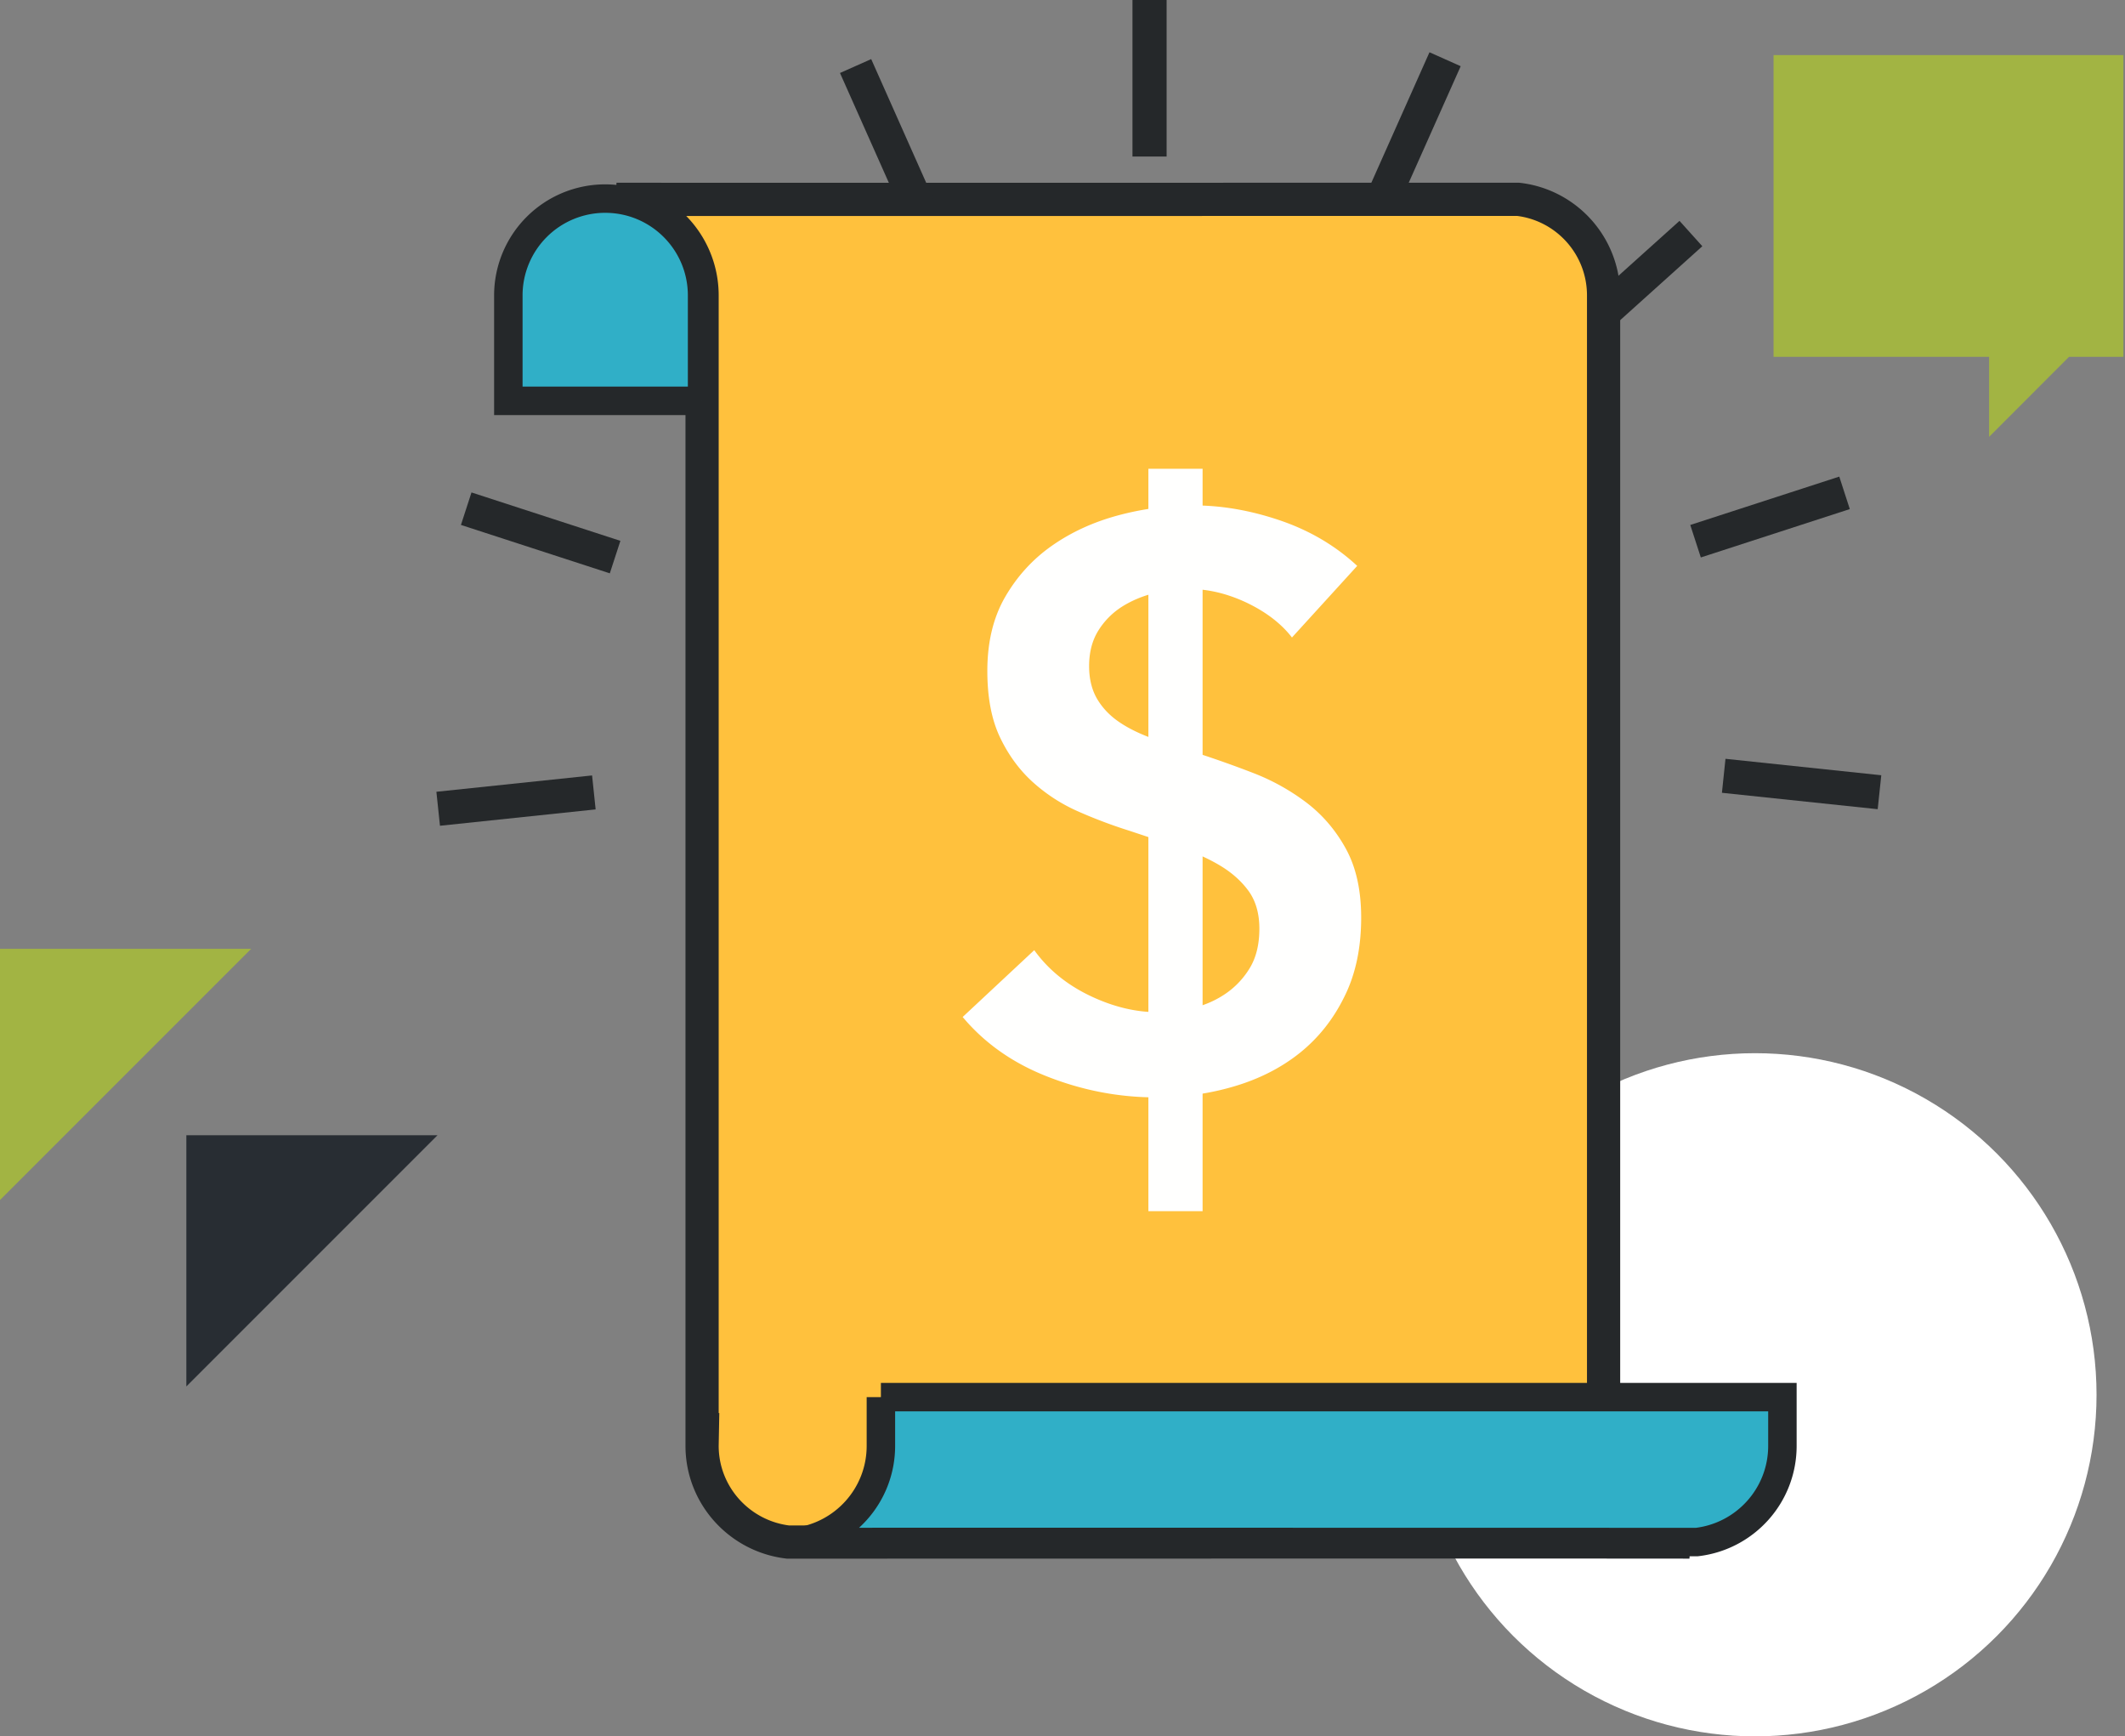 <svg viewBox="0 0 224 183" xmlns="http://www.w3.org/2000/svg" xml:space="preserve" style="fill-rule:evenodd;clip-rule:evenodd"><rect x="0" y="0" width="224" height="183" fill="#808080" stroke="none"/><g transform="translate(-11 -20)"><path d="m188.04 43.278-12.28 11.041 2.409 2.678 12.276-11.045" style="fill:#25282a"/><circle cx="196" cy="167" r="36" style="fill:#fff"/><path d="M30.644 139.644v26.478l26.478-26.478H30.644Z" style="fill:#282d33"/><path d="M11 120v26.478L37.478 120H11Z" style="fill:#a2b443"/><path d="M140.954 46.044h36.875V14.242h-5.727l-8.428-8.435v8.435h-22.72v31.802Z" style="fill:#a2b443" transform="matrix(1 0 0 -1 57 71.85)"/><path d="M115.452 28.879V10.21c0-5.242-3.935-9.555-9.022-10.134-2.775 0-90.489.021-95.029 0a10.193 10.193 0 0 1 9.022 10.134v119.538h.032l-.032 1.699c0 5.249 3.978 9.547 9.054 10.145 2.783 0 90.497-.022 95.036 0-5.087-.598-9.021-4.896-9.021-10.145v-2.319h-.04V18.68" style="fill:#ffc13d;stroke:#25282a;stroke-width:3.5px" transform="translate(64.585 40.93)"/><path d="M20.423 21.316V10.21C20.423 4.565 15.851 0 10.21 0A10.207 10.207 0 0 0 0 10.21v11.106h20.423M39.272 126.32v5.127c0 5.249-3.938 9.547-9.021 10.145 4.532-.022 92.257 0 95.029 0 5.087-.598 9.022-4.896 9.022-10.145v-5.127h-95.03" style="fill:#30afc7;stroke:#25282a;stroke-width:3px" transform="translate(64.585 40.93)"/><path d="M34.713 17.784c-1.121-1.452-2.702-2.67-4.735-3.649-2.045-.973-4.101-1.469-6.166-1.469-1.233 0-2.46.159-3.689.461-1.23.314-2.351.792-3.353 1.426a7.96 7.96 0 0 0-2.477 2.517c-.642 1.037-.964 2.275-.964 3.732 0 1.342.285 2.491.835 3.439.561.953 1.328 1.763 2.307 2.434.979.671 2.168 1.255 3.565 1.759 1.4.504 2.935 1.005 4.617 1.509a112.91 112.91 0 0 1 5.912 2.097 23.048 23.048 0 0 1 5.619 3.102c1.705 1.284 3.108 2.909 4.185 4.858 1.091 1.962 1.639 4.395 1.639 7.301 0 3.185-.582 5.967-1.772 8.343-1.163 2.374-2.733 4.344-4.685 5.913-1.959 1.567-4.248 2.736-6.878 3.519-2.623.784-5.397 1.176-8.3 1.176-3.859 0-7.638-.712-11.318-2.143C5.36 62.686 2.344 60.578 0 57.781l7.546-7.044c1.448 2.013 3.395 3.609 5.823 4.781 2.434 1.172 4.824 1.757 7.171 1.757 1.233 0 2.483-.15 3.773-.455a10.112 10.112 0 0 0 3.485-1.553 8.719 8.719 0 0 0 2.514-2.724c.639-1.092.965-2.445.965-4.07 0-1.564-.366-2.862-1.083-3.896-.74-1.037-1.717-1.933-2.946-2.687-1.233-.752-2.682-1.412-4.358-1.967a3653.29 3653.29 0 0 0-5.282-1.76 51.732 51.732 0 0 1-5.365-2.016 17.855 17.855 0 0 1-4.827-3.102c-1.428-1.284-2.586-2.868-3.479-4.737-.893-1.875-1.336-4.205-1.336-7.002 0-3.021.619-5.619 1.88-7.799 1.262-2.177 2.906-3.983 4.951-5.411 2.039-1.426 4.355-2.483 6.955-3.183a30.638 30.638 0 0 1 7.926-1.051c3.024 0 6.08.536 9.184 1.596 3.102 1.062 5.803 2.655 8.093 4.778l-6.877 7.548" style="fill:#fffffe" transform="translate(112.476 69.404)"/><path d="M19.578 78.247h5.714V0h-5.714v78.247Z" style="fill:#fffffe" transform="translate(112.476 69.404)"/><path d="M73.375 16.499h3.6V0h-3.6v16.499Zm-30.83-8.806 6.71 15.073 3.287-1.461-6.707-15.077M2.588 55.325l15.693 5.101 1.116-3.424-15.696-5.101M.378 87.03l16.409-1.724-.375-3.579L0 83.448m152.309-1.742-16.423-1.732-.375 3.582 16.42 1.728m-4.05-35.053-15.707 5.097 1.112 3.424 15.704-5.098M104.684 5.508l-6.721 15.08 3.287 1.466 6.725-15.077" style="fill:#25282a" transform="translate(57 20)"/></g></svg>
